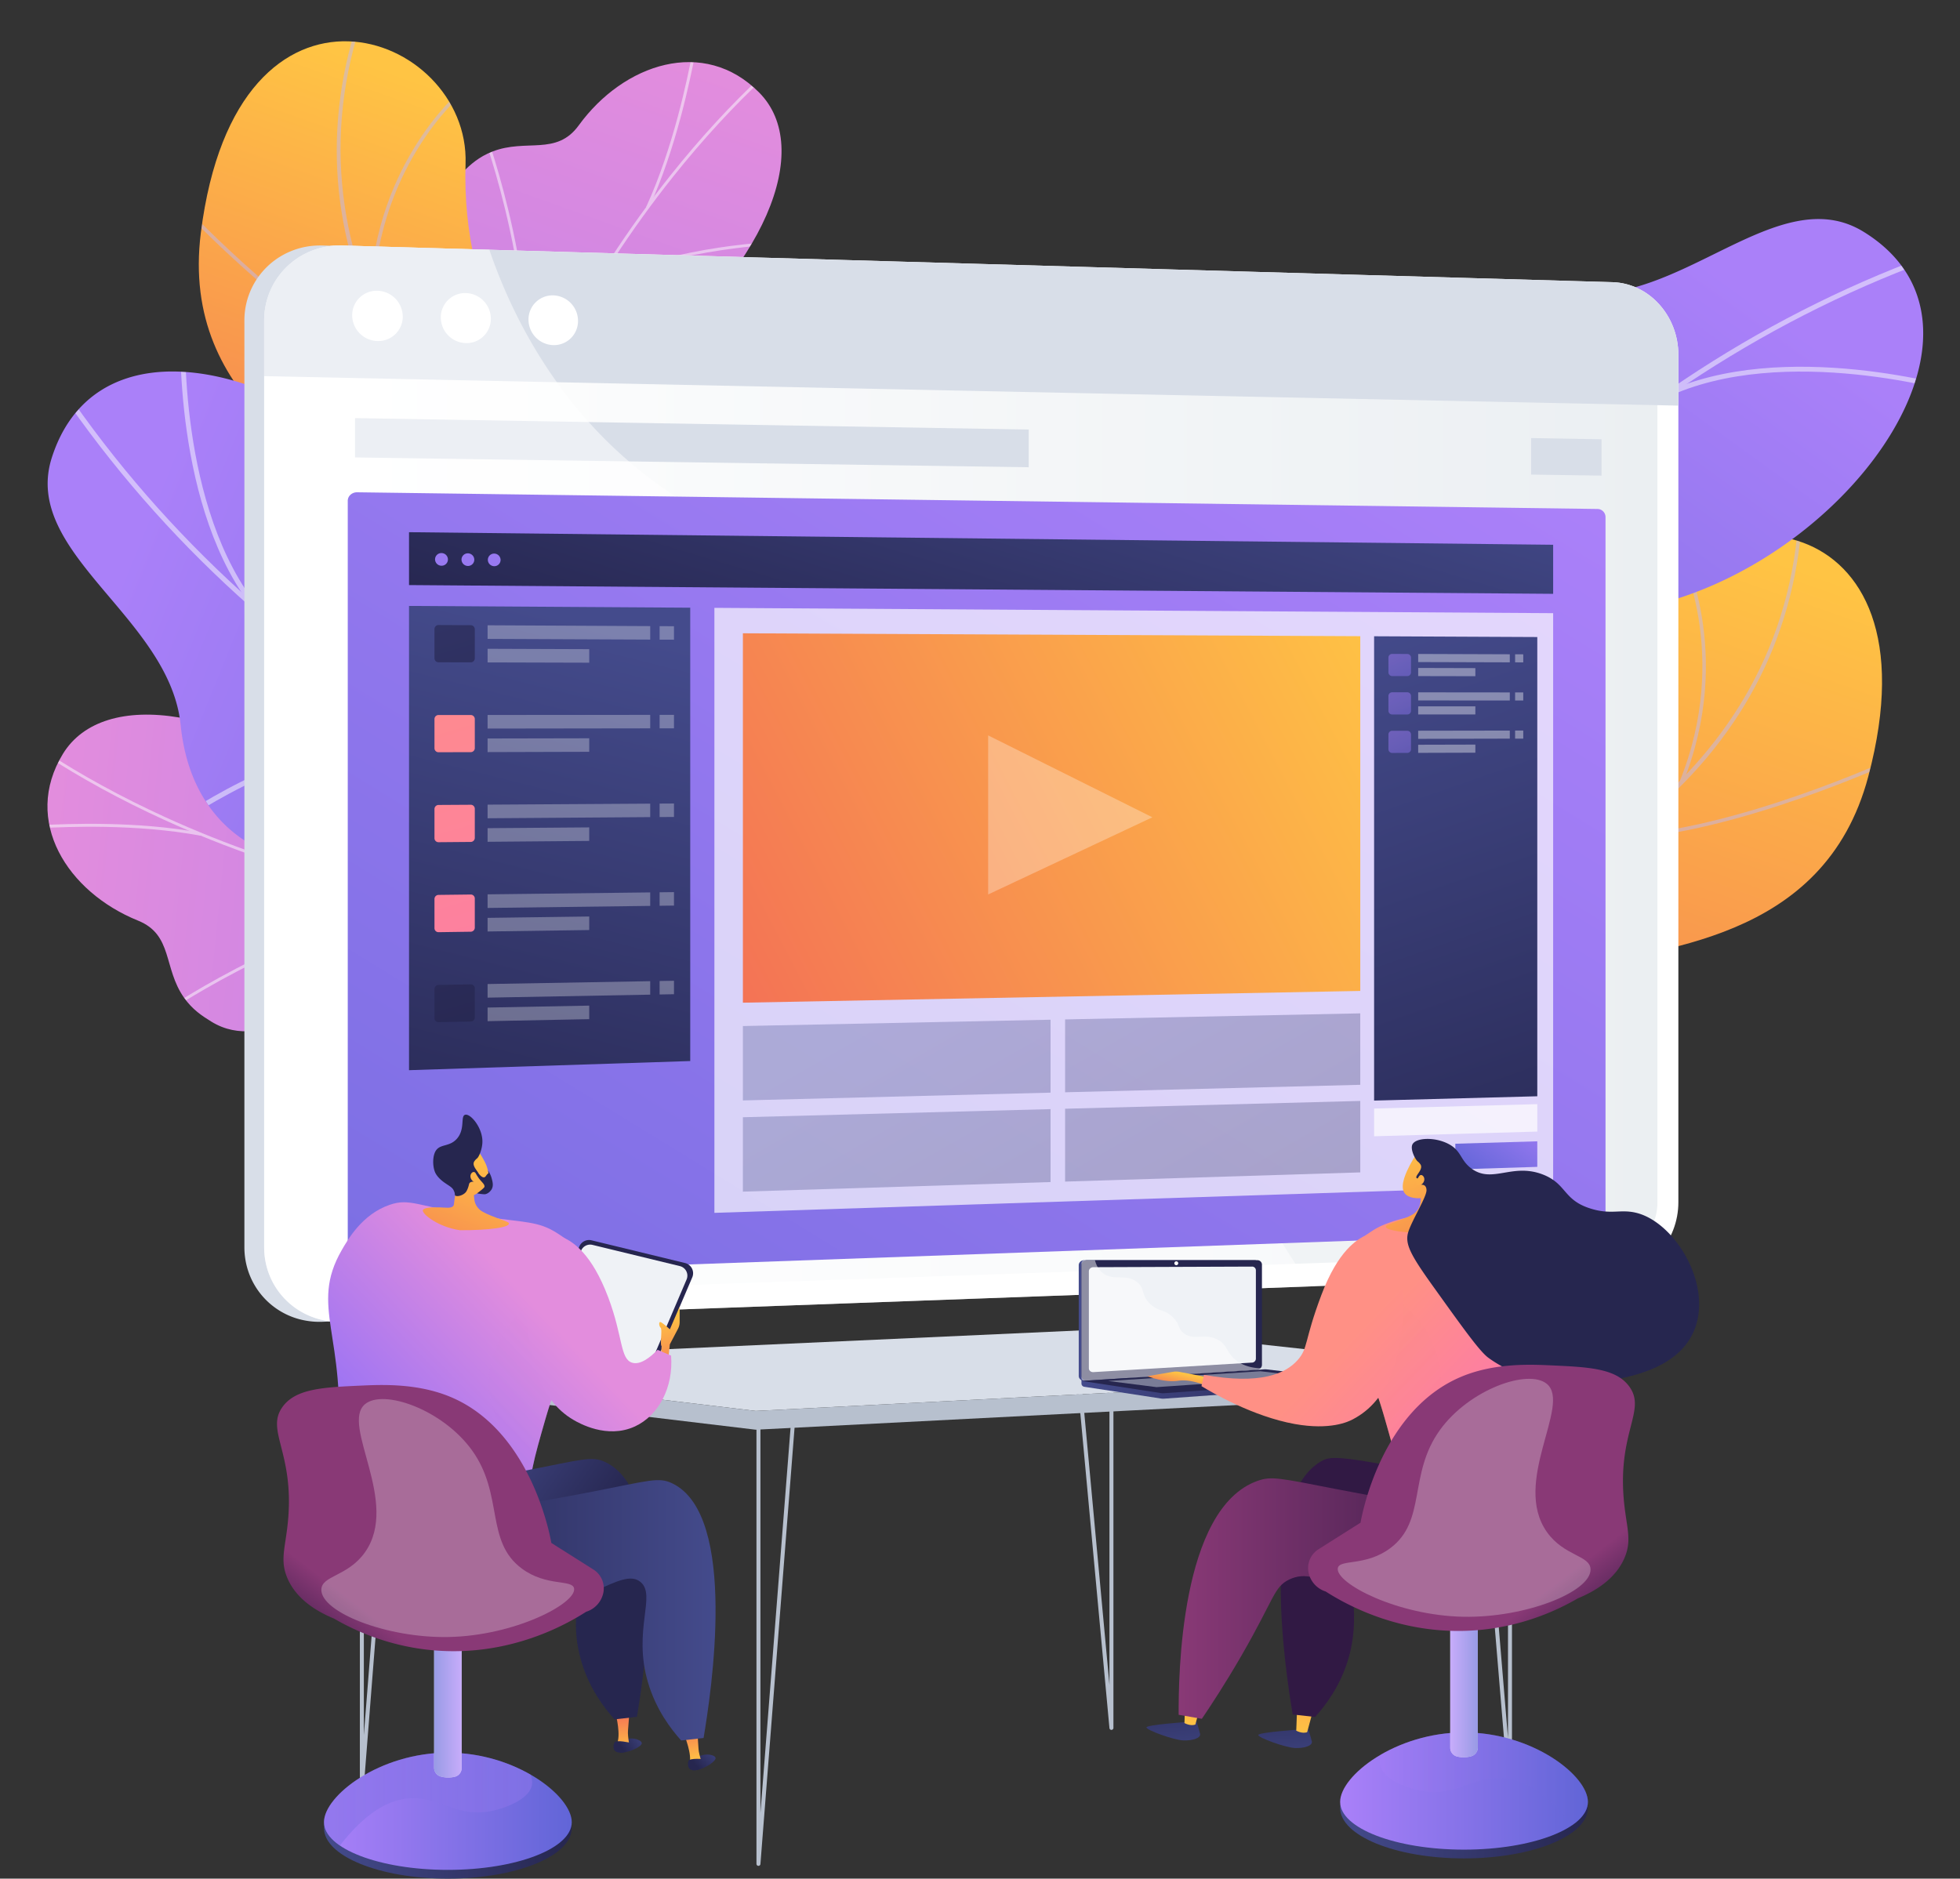 <svg xmlns="http://www.w3.org/2000/svg" xmlns:xlink="http://www.w3.org/1999/xlink" viewBox="0 0 3043.06 2917.13"><rect x="0" y="0" width="3043.06" height="2917.13" fill="#333333" stroke="none"/><defs><style>.cls-1{fill:url(#linear-gradient);}.cls-2{fill:none;}.cls-3{fill:url(#linear-gradient-2);}.cls-4{isolation:isolate;}.cls-5{clip-path:url(#clip-path);}.cls-39,.cls-42,.cls-43,.cls-6{opacity:0.5;}.cls-6,.cls-68,.cls-71{mix-blend-mode:soft-light;}.cls-7{fill:#beb8f2;}.cls-8{fill:url(#linear-gradient-4);}.cls-9{clip-path:url(#clip-path-2);}.cls-10{fill:#fcfdfe;}.cls-11{fill:url(#linear-gradient-5);}.cls-12{clip-path:url(#clip-path-3);}.cls-13{clip-path:url(#clip-path-4);}.cls-14{fill:url(#linear-gradient-7);}.cls-15{clip-path:url(#clip-path-5);}.cls-16{fill:url(#linear-gradient-8);}.cls-17{clip-path:url(#clip-path-6);}.cls-18,.cls-72{fill:#d8dee8;}.cls-19,.cls-25,.cls-41,.cls-45,.cls-68,.cls-71{fill:#fff;}.cls-20{fill:url(#linear-gradient-9);}.cls-21{fill:url(#linear-gradient-10);}.cls-22{fill:url(#linear-gradient-11);}.cls-23{fill:url(#linear-gradient-12);}.cls-24{fill:#9879f1;}.cls-25{opacity:0.68;}.cls-26{fill:url(#linear-gradient-13);}.cls-27{fill:url(#linear-gradient-14);}.cls-28,.cls-33,.cls-34,.cls-35,.cls-36,.cls-45,.cls-59,.cls-65,.cls-83,.cls-87{opacity:0.3;}.cls-29{fill:url(#linear-gradient-15);}.cls-30{fill:url(#linear-gradient-16);}.cls-31{fill:url(#linear-gradient-17);}.cls-32{fill:url(#linear-gradient-18);}.cls-33,.cls-34,.cls-35,.cls-36,.cls-59,.cls-65,.cls-66,.cls-83,.cls-87,.cls-88{mix-blend-mode:multiply;}.cls-33{fill:url(#linear-gradient-19);}.cls-34{fill:url(#linear-gradient-20);}.cls-35{fill:url(#linear-gradient-21);}.cls-36{fill:url(#linear-gradient-22);}.cls-37{fill:url(#linear-gradient-23);}.cls-38{fill:url(#linear-gradient-24);}.cls-39{fill:url(#linear-gradient-25);}.cls-40{opacity:0.73;}.cls-41{opacity:0.52;}.cls-42{fill:url(#linear-gradient-26);}.cls-43{fill:url(#linear-gradient-27);}.cls-44{fill:url(#linear-gradient-28);}.cls-46{fill:#b7c0ce;}.cls-47{fill:url(#linear-gradient-29);}.cls-48{fill:url(#linear-gradient-30);}.cls-49{fill:url(#linear-gradient-31);}.cls-50{fill:url(#linear-gradient-32);}.cls-51{fill:url(#linear-gradient-33);}.cls-52{fill:url(#linear-gradient-34);}.cls-53{fill:#26264f;}.cls-54{fill:#eff2f6;}.cls-55{fill:url(#linear-gradient-35);}.cls-56{fill:url(#linear-gradient-36);}.cls-57{fill:url(#linear-gradient-37);}.cls-58{fill:url(#linear-gradient-38);}.cls-59{fill:url(#linear-gradient-39);}.cls-60{fill:url(#linear-gradient-40);}.cls-61{fill:url(#linear-gradient-41);}.cls-62{fill:url(#linear-gradient-42);}.cls-63{fill:url(#linear-gradient-43);}.cls-64{fill:url(#linear-gradient-44);}.cls-65{fill:url(#linear-gradient-45);}.cls-66,.cls-88{opacity:0.65;}.cls-66{fill:url(#linear-gradient-46);}.cls-67{fill:url(#linear-gradient-47);}.cls-68{opacity:0.26;}.cls-69{fill:url(#linear-gradient-48);}.cls-70{fill:url(#linear-gradient-49);}.cls-71{opacity:0.48;}.cls-72{opacity:0.47;}.cls-73{fill:url(#linear-gradient-50);}.cls-74{fill:url(#linear-gradient-51);}.cls-75{fill:url(#linear-gradient-52);}.cls-76{fill:url(#linear-gradient-53);}.cls-77{fill:url(#linear-gradient-54);}.cls-78{fill:url(#linear-gradient-55);}.cls-79{fill:url(#linear-gradient-56);}.cls-80{fill:url(#linear-gradient-57);}.cls-81{fill:url(#linear-gradient-58);}.cls-82{fill:url(#linear-gradient-59);}.cls-83{fill:url(#linear-gradient-60);}.cls-84{fill:url(#linear-gradient-61);}.cls-85{fill:url(#linear-gradient-62);}.cls-86{fill:url(#linear-gradient-63);}.cls-87{fill:url(#linear-gradient-64);}.cls-88{fill:url(#linear-gradient-65);}.cls-89{fill:url(#linear-gradient-66);}</style><linearGradient id="linear-gradient" x1="2662.24" y1="1100.7" x2="2260.48" y2="2242.54" gradientUnits="userSpaceOnUse"><stop offset="0" stop-color="#ffc444"/><stop offset="1" stop-color="#f36f56"/></linearGradient><linearGradient id="linear-gradient-2" x1="1396.59" y1="653.69" x2="1085.82" y2="1536.93" xlink:href="#linear-gradient"/><clipPath id="clip-path" transform="translate(-291.79 -368.78)"><path class="cls-1" d="M1758.13,2065l-43.73-255S1837,1739.53,1940,1786.2c210.23,95.22,279-95.55,319.69-171.15,61.43-114,155.48-175.73,242.14-66.15,98,124,275.95-30.62,348.63-229,71.12-194.17,457.31-179.78,342,254.6-68.88,259.41-330.36,265.46-461.68,299.91S2622.41,2109,2447.93,2069c-149-34.11-269.35-126.84-350.57-26.4S1910.4,2170.14,1758.13,2065Z"/></clipPath><linearGradient id="linear-gradient-4" x1="-1804.06" y1="1415.38" x2="-1155.49" y2="3119.54" gradientTransform="matrix(-1, 0.02, 0.02, 1, -549.51, -957.69)" gradientUnits="userSpaceOnUse"><stop offset="0" stop-color="#e38ddd"/><stop offset="1" stop-color="#9571f6"/></linearGradient><clipPath id="clip-path-2" transform="translate(-291.79 -368.78)"><path class="cls-2" d="M1016,1935.57l-228.87-36.76s-73.46-151.1,4.87-198.67,31.42-194.44,16.16-275.31c-41.41-219.41,217.63-218.51,188.66-504.08-7.71-76-49.76-218.78,13-284.41,71.5-74.77,135.78-11.45,180.39-72.85,69.72-96,194.53-137.83,280.4-50.83,84.75,85.87,11.83,274.82-200.85,438.18-138,133.41-136.61,170.17-115.63,258.37,14.69,61.78,95.45,219.54,10.89,291.25s-147.08,147-104.72,214.9C1124.78,1818.6,1016,1935.57,1016,1935.57Z"/></clipPath><linearGradient id="linear-gradient-5" x1="2277.04" y1="1057.56" x2="3079.68" y2="2378.92" gradientTransform="matrix(-1, -0.08, -0.08, 1, 5312.74, -90.82)" gradientUnits="userSpaceOnUse"><stop offset="0" stop-color="#aa80f9"/><stop offset="1" stop-color="#6165d7"/></linearGradient><clipPath id="clip-path-3" transform="translate(-291.79 -368.78)"><path class="cls-2" d="M2350.18,2013.11l-366.47-32.78c-17.62-51-38-144,40.36-159.43,109-21.5,123.57-199.21,98.52-264.56-31-80.88-99.16-270.52,68.66-306.27C2331,1220.3,2428.18,1228.3,2449,1062.24S2573.18,800,2732.41,823C2900,847.25,3052.28,646.6,3185.34,728.8c231.86,143.22-10.61,493.06-309.94,575.63s-138.49,195.92-139.83,333.11c-1.84,187.28-265.46,125.63-340.75,193.09C2335.8,1883.52,2340.68,1963.57,2350.18,2013.11Z"/></clipPath><clipPath id="clip-path-4" transform="translate(-291.79 -368.78)"><path class="cls-3" d="M1744.69,1719.64l135.74-219.14s-86.87-110.88-199.47-106.32c-229.73,9.32-221.85-192.54-231.2-277.58-14.1-128.25-77.87-220.41-198.86-151.63-136.9,77.82-243.37-131.46-236.29-341.85,6.93-205.89-355.07-337-411,107.23-33.39,265.3,205.8,368.66,314.19,449.58s12.33,257.15,188.39,285.51c150.38,24.23,296.15-16.41,333.6,106.71S1564.77,1759.8,1744.69,1719.64Z"/></clipPath><linearGradient id="linear-gradient-7" x1="3569.12" y1="-3658.78" x2="4215.24" y2="-1961.04" gradientTransform="matrix(0.26, 0.96, 0.96, -0.26, 2930.97, -2665.33)" xlink:href="#linear-gradient-4"/><clipPath id="clip-path-5" transform="translate(-291.79 -368.78)"><path class="cls-2" d="M1874.44,1636.44l19.55,230.1s-128.39,107.39-193.24,43.12-195.53,16.42-270,50.64c-202.14,92.85-263.62-157.79-532.71-61C826.42,1925,698.47,2000,619.91,1955.15c-89.5-51.12-43.75-128.51-113.84-156.86C396.51,1754,326,1643.41,389.43,1539.45c62.61-102.59,262.83-77.58,471.94,88.7,162.2,101.3,197.4,91.1,277.62,49.59,56.18-29.07,189.26-145.12,278.94-80.63s177.56,106.8,233,49.51C1735.17,1559.45,1874.44,1636.44,1874.44,1636.44Z"/></clipPath><linearGradient id="linear-gradient-8" x1="9423.91" y1="-3441.54" x2="10223.58" y2="-2125.09" gradientTransform="matrix(0.16, 0.99, 0.99, -0.16, 2355.44, -8564.11)" xlink:href="#linear-gradient-5"/><clipPath id="clip-path-6" transform="translate(-291.79 -368.78)"><path class="cls-2" d="M1814.83,1577.77l56.52,362.16c-45,29.31-130,71.4-163.84-.64-47-100.15-222.33-71.5-279.47-31.55-70.73,49.44-237.66,161-312.62,7.34-62.4-127.89-78.07-223.81-243.63-204s-283.41-56.88-299.48-216.36c-16.9-167.82-247.54-266.77-200.1-415.19C454.85,820.9,851.42,971.1,1003.3,1240.6s222.74,86.72,355.68,55c181.5-43.3,185.35,226.38,268.69,282.93C1693,1622.86,1769.23,1598.88,1814.83,1577.77Z"/></clipPath><linearGradient id="linear-gradient-9" x1="740.68" y1="1585.6" x2="2865.06" y2="1585.6" gradientUnits="userSpaceOnUse"><stop offset="0" stop-color="#fff"/><stop offset="1" stop-color="#ebeff2"/></linearGradient><linearGradient id="linear-gradient-10" x1="1532.63" y1="-399.59" x2="1509.58" y2="2511.96" gradientUnits="userSpaceOnUse"><stop offset="0" stop-color="#ff9085"/><stop offset="1" stop-color="#fb6fbb"/></linearGradient><linearGradient id="linear-gradient-11" x1="2303.33" y1="902.18" x2="660.14" y2="3623.16" gradientTransform="matrix(1, 0.01, 0, 1, -3.02, -38.76)" xlink:href="#linear-gradient-5"/><linearGradient id="linear-gradient-12" x1="1923.65" y1="883.54" x2="1726.3" y2="1566.67" gradientTransform="matrix(1, 0.01, 0, 1, -294.81, -407.54)" gradientUnits="userSpaceOnUse"><stop offset="0" stop-color="#444b8c"/><stop offset="1" stop-color="#26264f"/></linearGradient><linearGradient id="linear-gradient-13" x1="1223.94" y1="1365.21" x2="1002.4" y2="2286.55" xlink:href="#linear-gradient-12"/><linearGradient id="linear-gradient-14" x1="761.09" y1="596.52" x2="1112.74" y2="1769.94" gradientTransform="matrix(1, 0.01, 0, 1, -3.02, -38.76)" xlink:href="#linear-gradient-12"/><linearGradient id="linear-gradient-15" x1="919.42" y1="1264.39" x2="1271.06" y2="2437.81" gradientTransform="matrix(1, 0.01, 0, 1, -3.02, -38.76)" xlink:href="#linear-gradient-10"/><linearGradient id="linear-gradient-16" x1="881.04" y1="1275.89" x2="1232.68" y2="2449.31" gradientTransform="matrix(1, 0.01, 0, 1, -3.02, -38.76)" xlink:href="#linear-gradient-10"/><linearGradient id="linear-gradient-17" x1="842.66" y1="1287.39" x2="1194.31" y2="2460.81" gradientTransform="matrix(1, 0.01, 0, 1, -3.02, -38.76)" xlink:href="#linear-gradient-10"/><linearGradient id="linear-gradient-18" x1="684.1" y1="897.83" x2="1035.75" y2="2071.26" gradientTransform="matrix(1, 0.01, 0, 1, -3.02, -38.76)" xlink:href="#linear-gradient-12"/><linearGradient id="linear-gradient-19" x1="1660.09" y1="1985.85" x2="2045.82" y2="2647.11" xlink:href="#linear-gradient-12"/><linearGradient id="linear-gradient-20" x1="2034.23" y1="1768.75" x2="2406.65" y2="2407.2" xlink:href="#linear-gradient-12"/><linearGradient id="linear-gradient-21" x1="1602.16" y1="2026.77" x2="1985.01" y2="2683.08" xlink:href="#linear-gradient-12"/><linearGradient id="linear-gradient-22" x1="1979.16" y1="1811.7" x2="2348.82" y2="2445.41" xlink:href="#linear-gradient-12"/><linearGradient id="linear-gradient-23" x1="2672.3" y1="2081.5" x2="2580.92" y2="2213.15" gradientTransform="matrix(1, 0.01, 0, 1, -294.81, -407.54)" xlink:href="#linear-gradient-5"/><linearGradient id="linear-gradient-24" x1="2416.03" y1="1338.38" x2="2766.45" y2="2318.35" xlink:href="#linear-gradient-12"/><linearGradient id="linear-gradient-25" x1="2449.65" y1="1372.58" x2="2514.49" y2="1502.27" gradientTransform="matrix(1, 0.01, 0, 1, -3.02, -38.76)" xlink:href="#linear-gradient-5"/><linearGradient id="linear-gradient-26" x1="2449.67" y1="1432.31" x2="2514.41" y2="1561.8" gradientTransform="matrix(1, 0.01, 0, 1, -3.02, -38.76)" xlink:href="#linear-gradient-5"/><linearGradient id="linear-gradient-27" x1="2449.7" y1="1492.04" x2="2514.33" y2="1621.32" gradientTransform="matrix(1, 0.01, 0, 1, -3.02, -38.76)" xlink:href="#linear-gradient-5"/><linearGradient id="linear-gradient-28" x1="2453.12" y1="1364.26" x2="1376.1" y2="1928.51" gradientTransform="matrix(1, 0.01, 0, 1, -294.81, -407.54)" xlink:href="#linear-gradient"/><linearGradient id="linear-gradient-29" x1="1966.19" y1="3158.3" x2="2001.99" y2="3190.14" gradientTransform="matrix(-0.99, -0.14, -0.14, 0.99, 3687.33, 206.94)" xlink:href="#linear-gradient-12"/><linearGradient id="linear-gradient-30" x1="1728.28" y1="3532.39" x2="1728.28" y2="3470.01" gradientTransform="matrix(-1, 0.05, 0.05, 1, 2810.88, -528.79)" xlink:href="#linear-gradient"/><linearGradient id="linear-gradient-31" x1="1969.79" y1="3154.25" x2="2005.59" y2="3186.1" gradientTransform="matrix(-0.99, -0.14, -0.14, 0.99, 3687.33, 206.94)" xlink:href="#linear-gradient-12"/><linearGradient id="linear-gradient-32" x1="2174.13" y1="3080.63" x2="2209.93" y2="3112.47" gradientTransform="matrix(-1, 0, 0, 1, 3584.48, 0)" xlink:href="#linear-gradient-12"/><linearGradient id="linear-gradient-33" x1="1997.24" y1="3374.93" x2="1997.24" y2="3312.56" gradientTransform="matrix(-0.98, 0.19, 0.19, 0.98, 2684.26, -582.01)" xlink:href="#linear-gradient"/><linearGradient id="linear-gradient-34" x1="2177.73" y1="3076.58" x2="2213.53" y2="3108.43" gradientTransform="matrix(-1, 0, 0, 1, 3584.48, 0)" xlink:href="#linear-gradient-12"/><linearGradient id="linear-gradient-35" x1="-351.79" y1="2411.19" x2="-373.67" y2="2511.1" gradientTransform="matrix(-1, 0, 0, 1, 975.4, 0)" xlink:href="#linear-gradient"/><linearGradient id="linear-gradient-36" x1="-154.04" y1="2402.6" x2="99.05" y2="2644.28" gradientTransform="matrix(-1, 0, 0, 1, 975.4, 0)" xlink:href="#linear-gradient-4"/><linearGradient id="linear-gradient-37" x1="3352.52" y1="2277.03" x2="3510.41" y2="2475.67" gradientTransform="matrix(-0.97, 0.26, 0.26, 0.97, 3719.74, -923.84)" xlink:href="#linear-gradient"/><linearGradient id="linear-gradient-38" x1="3360.08" y1="2267.04" x2="3536.36" y2="2488.82" gradientTransform="matrix(-0.97, 0.26, 0.26, 0.97, 3719.74, -923.84)" xlink:href="#linear-gradient"/><linearGradient id="linear-gradient-39" x1="-247.48" y1="2500.45" x2="5.62" y2="2742.13" gradientTransform="matrix(-1, 0, 0, 1, 975.4, 0)" xlink:href="#linear-gradient-4"/><linearGradient id="linear-gradient-40" x1="-209.64" y1="2460.83" x2="43.45" y2="2702.51" gradientTransform="matrix(-1, 0, 0, 1, 975.4, 0)" xlink:href="#linear-gradient-4"/><linearGradient id="linear-gradient-41" x1="20.1" y1="2687.77" x2="-187.37" y2="2835.96" gradientTransform="matrix(-1, 0, 0, 1, 975.4, 0)" xlink:href="#linear-gradient-12"/><linearGradient id="linear-gradient-42" x1="-427.37" y1="2869.24" x2="86.42" y2="2869.24" gradientTransform="matrix(-1, 0, 0, 1, 975.4, 0)" xlink:href="#linear-gradient-12"/><linearGradient id="linear-gradient-43" x1="503.03" y1="2838.63" x2="887.71" y2="2838.63" gradientTransform="matrix(1, 0, 0, 1, 0, 0)" xlink:href="#linear-gradient-12"/><linearGradient id="linear-gradient-44" x1="794.82" y1="3181.32" x2="1179.5" y2="3181.32" gradientTransform="matrix(1, 0, 0, 1, 0, 0)" xlink:href="#linear-gradient-5"/><linearGradient id="linear-gradient-45" x1="-606.47" y1="3162.45" x2="-283.24" y2="3162.45" gradientTransform="matrix(-1, 0, 0, 1, 511.58, 0)" xlink:href="#linear-gradient-5"/><linearGradient id="linear-gradient-46" x1="-496.97" y1="3013.06" x2="-454.2" y2="3013.06" gradientTransform="matrix(-1, 0, 0, 1, 511.58, 0)" xlink:href="#linear-gradient-5"/><linearGradient id="linear-gradient-47" x1="-263.26" y1="2967.58" x2="-341.68" y2="2865.4" gradientTransform="matrix(-1, 0, 0, 1, 511.58, 0)" gradientUnits="userSpaceOnUse"><stop offset="0" stop-color="#311944"/><stop offset="1" stop-color="#893976"/></linearGradient><linearGradient id="linear-gradient-48" x1="1970.84" y1="2524.24" x2="2393.08" y2="2524.24" gradientTransform="matrix(1, 0, 0, 1, 0, 0)" xlink:href="#linear-gradient-12"/><linearGradient id="linear-gradient-49" x1="1966.62" y1="2419.07" x2="2246.9" y2="2419.07" gradientTransform="matrix(1, 0, 0, 1, 0, 0)" xlink:href="#linear-gradient-12"/><linearGradient id="linear-gradient-50" x1="2905.3" y1="2966.5" x2="2919.18" y2="3143.13" gradientTransform="translate(-626.26)" gradientUnits="userSpaceOnUse"><stop offset="0" stop-color="#26264f"/><stop offset="1" stop-color="#444b8c"/></linearGradient><linearGradient id="linear-gradient-51" x1="1999.09" y1="2799.59" x2="1996.18" y2="2588.33" gradientTransform="translate(820.66 -36.2) rotate(9.85)" xlink:href="#linear-gradient"/><linearGradient id="linear-gradient-52" x1="2731.72" y1="2954.69" x2="2745.59" y2="3131.32" xlink:href="#linear-gradient-50"/><linearGradient id="linear-gradient-53" x1="1826.05" y1="2817.64" x2="1823.13" y2="2606.37" gradientTransform="translate(820.66 -36.2) rotate(9.85)" xlink:href="#linear-gradient"/><linearGradient id="linear-gradient-54" x1="2624.46" y1="2591.42" x2="2545.2" y2="2709.34" gradientUnits="userSpaceOnUse"><stop offset="0" stop-color="#893976"/><stop offset="1" stop-color="#311944"/></linearGradient><linearGradient id="linear-gradient-55" x1="2121.74" y1="2851.04" x2="2690.5" y2="2851.04" xlink:href="#linear-gradient-54"/><linearGradient id="linear-gradient-56" x1="2425.87" y1="2424.22" x2="2679.03" y2="2665.96" xlink:href="#linear-gradient-10"/><linearGradient id="linear-gradient-57" x1="2123.15" y1="2500.21" x2="2117.38" y2="2526.56" xlink:href="#linear-gradient"/><linearGradient id="linear-gradient-58" x1="5817.55" y1="1624.82" x2="5975.44" y2="1823.46" gradientTransform="translate(-2744.34 -923.84) rotate(14.93)" xlink:href="#linear-gradient"/><linearGradient id="linear-gradient-59" x1="5825.11" y1="1614.82" x2="6001.39" y2="1836.61" gradientTransform="translate(-2744.34 -923.84) rotate(14.93)" xlink:href="#linear-gradient"/><linearGradient id="linear-gradient-60" x1="2356.6" y1="2496.73" x2="2609.7" y2="2738.4" xlink:href="#linear-gradient-10"/><linearGradient id="linear-gradient-61" x1="2367.98" y1="2468.38" x2="2655.1" y2="2742.54" xlink:href="#linear-gradient-10"/><linearGradient id="linear-gradient-62" x1="2080.66" y1="2807.19" x2="2465.35" y2="2807.19" gradientTransform="matrix(1, 0, 0, 1, 0, 0)" xlink:href="#linear-gradient-12"/><linearGradient id="linear-gradient-63" x1="2372.45" y1="3149.88" x2="2757.13" y2="3149.88" gradientTransform="matrix(1, 0, 0, 1, 0, 0)" xlink:href="#linear-gradient-5"/><linearGradient id="linear-gradient-64" x1="2508.23" y1="3131.01" x2="2831.46" y2="3131.01" gradientTransform="translate(-74.33)" xlink:href="#linear-gradient-5"/><linearGradient id="linear-gradient-65" x1="2617.74" y1="2981.62" x2="2660.51" y2="2981.62" gradientTransform="translate(-74.33)" xlink:href="#linear-gradient-5"/><linearGradient id="linear-gradient-66" x1="2851.44" y1="2936.14" x2="2773.03" y2="2833.96" gradientTransform="translate(-74.33)" xlink:href="#linear-gradient-47"/></defs><g class="cls-4"><g id="Illustration"><g id="Visual_storytelling" data-name="Visual storytelling"><path class="cls-1" d="M1758.13,2065l-43.73-255S1837,1739.53,1940,1786.2c210.23,95.22,279-95.55,319.69-171.15,61.43-114,155.48-175.73,242.14-66.15,98,124,275.95-30.62,348.63-229,71.12-194.17,457.31-179.78,342,254.6-68.88,259.41-330.36,265.46-461.68,299.91S2622.41,2109,2447.93,2069c-149-34.11-269.35-126.84-350.57-26.4S1910.4,2170.14,1758.13,2065Z" transform="translate(-291.79 -368.78)"/><g class="cls-5"><g class="cls-6"><path class="cls-7" d="M1715.53,1958.67l.07-5.46c3.38,0,342.09,2.71,678.67-95.89,310.08-90.83,681.74-288.7,691.45-715.54l5.46.12c-4.32,190-79.48,351.22-223.39,479.16-115,102.19-273.79,183.46-472.09,241.54C2058.35,1961.4,1718.93,1958.71,1715.53,1958.67Z" transform="translate(-291.79 -368.78)"/><path class="cls-7" d="M2805.35,1671.92l-.25-5.46c181.61-8.35,422.58-119.4,425-120.51l2.3,5C3230,1552,2988,1663.52,2805.35,1671.92Z" transform="translate(-291.79 -368.78)"/><path class="cls-7" d="M2898.9,1584.05c81.84-200.59-1.37-360.63-2.22-362.22l4.82-2.58c.86,1.62,85.3,163.81,2.45,366.86Z" transform="translate(-291.79 -368.78)"/><path class="cls-7" d="M2170.72,1909.8c243.5-103.72,246.57-459.62,246.31-463.09l5.4-.76c.58,3.38-3.9,364.24-249.57,468.87Z" transform="translate(-291.79 -368.78)"/><path class="cls-7" d="M2278.56,1893l.19-5.46c168.79,6,311.24,163.51,312.66,165.1l-4.08,3.64C2585.93,2054.72,2445,1898.89,2278.56,1893Z" transform="translate(-291.79 -368.78)"/><path class="cls-7" d="M1768.91,1952.46c97.46-24.7,151.51-179.17,152-180.72l5.17,1.77c-2.22,6.47-55.53,158.81-155.87,184.24Z" transform="translate(-291.79 -368.78)"/><path class="cls-7" d="M1849.11,1954.17v-5.46c79.5-.06,185.56,101.94,220.41,135.46,4.93,4.73,9.18,8.82,10.08,9.4l-2.89,4.64c-1.28-.8-4.11-3.51-11-10.11C2031.27,2055,1926.4,1954.12,1849.11,1954.17Z" transform="translate(-291.79 -368.78)"/></g></g><path class="cls-8" d="M1060.32,1715.36c37.06,59.35,14.08,123.19-9.78,166.79-6.7.54-10.42,2.55-17,4.59-59.73,18.37-89.13,13.48-150.86,22.3-13.29,1.9-54-4.4-70.45-8l-30.59-7.27s-67.91-146,10.42-193.59,31.42-194.44,16.16-275.31c-9.37-49.66,2.25-75.37,1.73-94.17-5.45-199-70.2-252.49-32.22-318.29,41.93-72.64,132.84-28.25,182.63-104.86,56.21-86.5-22-201.19,49.52-271.17,12.26-12,25.18-24,46.5-32.29,52.62-20.49,99.2,7.19,133.89-40.56,69.72-96,194.53-137.83,280.4-50.83,84.75,85.87,11.83,274.82-200.85,438.18-138,133.41-136.61,170.17-115.63,258.37,14.69,61.78,95.45,219.54,10.89,291.25S1018,1647.51,1060.32,1715.36Z" transform="translate(-291.79 -368.78)"/><g class="cls-9"><g class="cls-6"><path class="cls-10" d="M915.24,1909l-4.59-.19c.8-25.36,1.94-50.92,3.4-76,10.78-185.5,39.87-363.09,86.45-527.86,39.47-139.61,92-272,156.2-393.43,51.61-97.67,111-188.85,176.47-271,46-57.75,94.6-110.47,144.33-156.7,8.67-8.06,18-15.84,27.07-23.37,12.06-10,24.52-20.4,35.45-31.5l3.41,2.9c-11.08,11.25-23.62,21.69-35.76,31.79-9,7.49-18.31,15.24-26.89,23.21-49.58,46.09-98,98.65-143.9,156.24C1271.55,725,1212.32,816,1160.83,913.42c-64,121.21-116.49,253.31-155.88,392.65-46.51,164.48-75.55,341.8-86.32,527C917.18,1858.09,916,1883.62,915.24,1909Z" transform="translate(-291.79 -368.78)"/><path class="cls-10" d="M1089.4,1064.25l-4.33-1.49c66.47-171.23-38-470.63-39-473.63l4.36-1.28C1051.45,590.87,1156.4,891.65,1089.4,1064.25Z" transform="translate(-291.79 -368.78)"/><path class="cls-10" d="M949,1559l-4.47-1c30.41-121.47,259.56-230.57,261.87-231.66l2.13,3.81C1206.21,1331.18,978.92,1439.41,949,1559Z" transform="translate(-291.79 -368.78)"/><path class="cls-10" d="M938.17,1629.37l-4.58-.27C938,1547.59,896.9,1433.64,818,1308.23c-4-6.3-4-6.3-3.93-7.11l4.59.22-2.3-.11,2.16-.69c.21.45,1.71,2.83,3.44,5.59C901.31,1432.25,942.58,1547.05,938.17,1629.37Z" transform="translate(-291.79 -368.78)"/><path class="cls-10" d="M917.4,1862.7l-4.33-1.48c32.33-84.37,168-126.83,169.41-127.25l1.5,4C1082.63,1738.43,949,1780.26,917.4,1862.7Z" transform="translate(-291.79 -368.78)"/><path class="cls-10" d="M908.36,1909.79c-24.46-69.23-71.05-134.5-142.44-199.54l3.19-3c71.94,65.55,118.91,131.39,143.61,201.29Z" transform="translate(-291.79 -368.78)"/><path class="cls-10" d="M1299.17,692.05l-4.23-1.71c42.71-93.21,64.13-200.64,71.17-235.94,1.7-8.55,2.31-11.55,2.72-12.56l4.31,1.55c-.31.77-1.28,5.66-2.51,11.84C1363.57,490.65,1342.08,598.41,1299.17,692.05Z" transform="translate(-291.79 -368.78)"/><path class="cls-10" d="M1205.4,833.75l-3.51-2.78c66.21-72.22,271.41-85.37,280.11-85.9l.37,4.25C1480.26,749.45,1270.38,762.89,1205.4,833.75Z" transform="translate(-291.79 -368.78)"/></g></g><path class="cls-11" d="M2300.4,2053.65c-15.55-3.27-90.6,132.38-127.83,24.84-9.3-26.87-15-117.64-131-131.28l-67.6-8c-15.29-52.35-20-104.52,50.14-118.37,109-21.49,123.57-199.2,98.52-264.55-31-80.88-99.16-270.52,68.66-306.27C2331,1220.3,2428.18,1228.3,2449,1062.24S2573.18,800,2732.4,823C2900,847.25,3052.28,646.6,3185.34,728.8c231.86,143.22-10.61,493.06-309.94,575.63s-138.49,195.92-139.83,333.11a237,237,0,0,1-10.26,55.09c-43.8,139.75-194.43,152.13-310.26,260C2257.09,2099.79,2326.6,2059.17,2300.4,2053.65Z" transform="translate(-291.79 -368.78)"/><g class="cls-12"><g class="cls-6"><path class="cls-10" d="M2181.77,1943.14l-7.69-2.15C2327.15,1412.08,2752,962,3282.87,766.35l3,7C2757.27,968.21,2334.19,1416.43,2181.77,1943.14Z" transform="translate(-291.79 -368.78)"/><path class="cls-10" d="M2291.44,1662.11l-7.94-.68c15.39-216-168-400.94-169.86-402.79l5.7-5.14C2121.22,1255.36,2307.07,1442.75,2291.44,1662.11Z" transform="translate(-291.79 -368.78)"/><path class="cls-10" d="M2212.74,1846.63l-6.74-4.17c123.6-183.32,546-174.74,550.22-174.63l0,7.54C2752,1675.27,2334,1666.8,2212.74,1846.63Z" transform="translate(-291.79 -368.78)"/><path class="cls-10" d="M2606.89,1218.37l-7.07-3.61c84.4-153.11-8-407.67-9-410.22l7.5-2.36C2599.3,804.77,2692.86,1062.43,2606.89,1218.37Z" transform="translate(-291.79 -368.78)"/><path class="cls-10" d="M2878.34,986.38l-3.7-6.76c185.57-88.44,457.48-7.66,460.21-6.83l-2.27,7.19C3329.89,979.16,3061,899.32,2878.34,986.38Z" transform="translate(-291.79 -368.78)"/></g></g><path class="cls-3" d="M1744.69,1719.64l135.74-219.14s-86.87-110.88-199.47-106.32c-229.73,9.32-221.85-192.54-231.2-277.58-14.1-128.25-77.87-220.41-198.86-151.63-136.9,77.82-243.37-131.46-236.29-341.85,6.93-205.89-355.07-337-411,107.23-33.39,265.3,205.8,368.66,314.19,449.58s12.33,257.15,188.39,285.51c150.38,24.23,296.15-16.41,333.6,106.71S1564.77,1759.8,1744.69,1719.64Z" transform="translate(-291.79 -368.78)"/><g class="cls-13"><g class="cls-6"><path class="cls-7" d="M1823.78,1637.39l2-5.06c-3.14-1.23-316.91-125.42-590.84-342.32C982.55,1090.19,713.34,768.49,864,370.71l-5.09-1.93C791.83,545.86,801,722.83,886,894.77c67.94,137.36,184.22,271.8,345.62,399.58C1506.2,1511.72,1820.63,1636.16,1823.78,1637.39Z" transform="translate(-291.79 -368.78)"/><path class="cls-7" d="M924.65,965.09l2.27-4.94C762.34,884.53,581.35,691.88,579.54,689.94l-4,3.72C577.38,695.6,759.1,889,924.65,965.09Z" transform="translate(-291.79 -368.78)"/><path class="cls-7" d="M871.12,849c-.57-215.83,136.11-332.5,137.49-333.65l-3.48-4.18c-1.41,1.17-140,119.36-139.45,337.84Z" transform="translate(-291.79 -368.78)"/><path class="cls-7" d="M1421.73,1422.06c-186.08-186.83-55.83-516.62-54.29-519.72l-4.7-2.73c-1.8,2.91-132.59,337.8,55.14,526.29Z" transform="translate(-291.79 -368.78)"/><path class="cls-7" d="M1328.42,1366.24l1.87-5.12c-158.09-57.61-348.55,34.62-350.45,35.56l2.4,4.88C984.13,1400.63,1172.54,1309.42,1328.42,1366.24Z" transform="translate(-291.79 -368.78)"/><path class="cls-7" d="M1776.82,1611.7c-80.77-59.26-72.91-222.1-72.83-223.74l-5.43-.29c-.37,6.8-8.11,167.41,75,228.41Z" transform="translate(-291.79 -368.78)"/><path class="cls-7" d="M1702.12,1583.29l2-5c-73.39-29.77-209.46,24.76-254.18,42.68-6.32,2.53-11.77,4.71-12.82,4.91l.93,5.36c1.49-.26,5.12-1.7,13.92-5.22C1496.22,1608.25,1630.76,1554.34,1702.12,1583.29Z" transform="translate(-291.79 -368.78)"/></g></g><path class="cls-14" d="M1650.88,1646.62c48.46-50.11,115.71-43.27,163.6-30.69,2.14,6.35,5,9.46,8.54,15.36,32.14,53.33,34.49,82.92,57.87,140.48,5,12.39,8.75,53.25,9.19,70l.33,31.32s-124.81,100.8-189.66,36.53-195.53,16.42-270,50.65c-45.76,21-73.41,16-91.46,21-191.07,53.17-227.2,128.64-300,107.77C959,2066,980,1967.44,894,1937.75c-97.16-33.52-189.21,69.67-274.07,17.4-14.55-9-29.25-18.57-42.41-37.18-32.47-45.94-16.93-97.64-71.43-119.68C396.51,1754,326,1643.41,389.43,1539.45c62.61-102.59,262.83-77.58,472,88.7,162.19,101.3,197.39,91.1,277.61,49.59,56.18-29.07,189.26-145.12,278.94-80.63S1595.49,1703.91,1650.88,1646.62Z" transform="translate(-291.79 -368.78)"/><g class="cls-15"><g class="cls-6"><path class="cls-10" d="M1873,1740.27l.92,4.49c-24.71,5.33-49.69,10.38-74.26,15-181.93,34.22-360.61,48.85-531.11,43.48-144.46-4.55-285.08-23.49-417.94-56.3-106.85-26.38-209.28-61.83-304.46-105.37-66.9-30.6-129.56-64.86-186.23-101.81-9.87-6.44-19.65-13.61-29.11-20.54-12.59-9.24-25.62-18.8-39-26.69l2-4c13.54,8,26.66,17.62,39.34,26.92,9.41,6.9,19.14,14,28.92,20.41,56.48,36.84,119,71,185.67,101.51,94.94,43.43,197.13,78.79,303.73,105.11,132.59,32.74,272.93,51.65,417.11,56.19,170.21,5.36,348.61-9.24,530.25-43.41C1823.33,1750.64,1848.28,1745.6,1873,1740.27Z" transform="translate(-291.79 -368.78)"/><path class="cls-10" d="M1014.44,1775.24l-.41,4.54c-181.53-23-445.82,150-448.47,151.76l-2.28-3.91C565.94,1925.87,831.45,1752,1014.44,1775.24Z" transform="translate(-291.79 -368.78)"/><path class="cls-10" d="M1526.51,1791.89l.09,4.58c-124.75-.16-285.38-195.43-287-197.4l3.17-3C1244.37,1598.05,1403.71,1791.74,1526.51,1791.89Z" transform="translate(-291.79 -368.78)"/><path class="cls-10" d="M1597.16,1785.4l.84,4.5c-79.84,15.4-180.12,82.51-282.37,189-5.14,5.36-5.14,5.36-5.93,5.52l-.89-4.49.45,2.25-1.19-1.92c.38-.31,2.32-2.33,4.57-4.68C1415.47,1868.49,1516.51,1801,1597.16,1785.4Z" transform="translate(-291.79 -368.78)"/><path class="cls-10" d="M1827.73,1749.32l-.39,4.54c-89.34-10.95-163.06-131.92-163.79-133.14l3.55-2.43C1667.82,1619.49,1740.43,1738.62,1827.73,1749.32Z" transform="translate(-291.79 -368.78)"/><path class="cls-10" d="M1875.43,1746.72c-61,40.31-112.92,101.07-158.61,185.74l-3.69-2.36c46-85.33,98.39-146.59,160-187.29Z" transform="translate(-291.79 -368.78)"/><path class="cls-10" d="M604.13,1662l-.64,4.5c-100.4-18.85-209.41-13.7-245.23-12-8.67.41-11.72.54-12.8.39l.47-4.54c.82.11,5.78-.13,12.05-.42C393.92,1648.26,503.27,1643.09,604.13,1662Z" transform="translate(-291.79 -368.78)"/><path class="cls-10" d="M763.68,1718.57l-1.84,4.07C676.08,1676,614,1480.81,611.37,1472.52l4-1.38C616,1473.15,679.53,1672.82,763.68,1718.57Z" transform="translate(-291.79 -368.78)"/></g></g><path class="cls-16" d="M1866,1616.13c.57,15.82,149.78,55.72,54.78,117.6-23.74,15.45-110.13,42.78-95.37,158.28l8.58,67.26c-46.92,27.39-96.23,44.51-126.5-20-47-100.15-222.32-71.5-279.46-31.55-70.73,49.44-237.66,161-312.62,7.34-62.4-127.89-78.07-223.81-243.62-204s-283.42-56.88-299.49-216.36C555.41,1326.9,324.77,1228,372.2,1079.53,454.85,820.9,851.42,971.1,1003.3,1240.6s222.74,86.72,355.68,55a236.6,236.6,0,0,1,55.73-3.35c145.64,8.71,193.88,151.35,326.06,237.35C1921,1646.89,1865,1589.48,1866,1616.13Z" transform="translate(-291.79 -368.78)"/><g class="cls-17"><g class="cls-6"><path class="cls-10" d="M1787.72,1757.42l-.22,7.94C1239.34,1744.7,702,1442.32,385,976.2l6.08-4.62C706.69,1435.73,1241.84,1736.85,1787.72,1757.42Z" transform="translate(-291.79 -368.78)"/><path class="cls-10" d="M1489.64,1719l1.26,7.84c-212.47,37.1-347.17,258.93-348.51,261.16l-6.34-4.27C1137.4,1981.5,1273.82,1756.73,1489.64,1719Z" transform="translate(-291.79 -368.78)"/><path class="cls-10" d="M1687,1750.71l-2.41,7.51c-207-75.36-300.35-485.73-301.26-489.87l7.3-1.79C1391.51,1270.66,1483.93,1676.78,1687,1750.71Z" transform="translate(-291.79 -368.78)"/><path class="cls-10" d="M984.73,1520.89l-1.79,7.71C814.61,1483.86,590.77,1634.5,588.53,1636l-4.08-6.69C586.72,1627.79,813.29,1475.32,984.73,1520.89Z" transform="translate(-291.79 -368.78)"/><path class="cls-10" d="M695.11,1314.31l-5.64,5.21C559.31,1161.41,572,879.1,572.1,876.26l7.49.47C579.44,879.53,567,1158.67,695.11,1314.31Z" transform="translate(-291.79 -368.78)"/></g></g><path class="cls-18" d="M2867.6,919.76c0-53.1-35.28-98.41-81.9-110-1.67-.41-3.51-.78-5.21-1.11a98.87,98.87,0,0,0-15.67-1.72l-986.25-28.48L792.34,750c-2.08-.06-4.17-.07-6.23,0A117.89,117.89,0,0,0,716,774.68l-1.06.83q-4.17,3.33-8,7l-.18.17q-2.26,2.19-4.41,4.5a115.82,115.82,0,0,0-31.12,79.44v86.19h0V2305.49a117.38,117.38,0,0,0,3.83,29.89,114.86,114.86,0,0,0,92.64,84.24,121.39,121.39,0,0,0,24.63,1.6l1504-54.95h0l468.79-17.12c56.54-2.07,102.52-52.93,102.52-113.61v-1237h0Z" transform="translate(-291.79 -368.78)"/><path class="cls-19" d="M2795.4,806.93,823,750c-66.74-1.93-121.1,50.3-121.1,116.66V2305.49c0,66.36,54.36,118.17,121.1,115.73l1972.41-72.07c56.55-2.07,102.19-52.93,102.19-113.61V919.76C2897.59,859.08,2852,808.57,2795.4,806.93Z" transform="translate(-291.79 -368.78)"/><path class="cls-20" d="M823,2383c-45.32,1.59-82.31-33.75-82.31-78.78V867.56c0-45,37-80.66,82.31-79.41l1972.41,54c38.46,1.05,69.66,35.51,69.66,76.8V2236.58c0,41.29-31.2,76-69.66,77.33Z" transform="translate(-291.79 -368.78)"/><path class="cls-18" d="M2795.4,806.93,823,750c-66.74-1.93-121.1,50.3-121.1,116.66v86.19l2195.7,45.77V919.76C2897.59,859.08,2852,808.57,2795.4,806.93Z" transform="translate(-291.79 -368.78)"/><path class="cls-19" d="M917.11,860.28a38,38,0,0,1-39.21,38.09,40.35,40.35,0,0,1-39.34-40,38,38,0,0,1,39.34-38.09A40.36,40.36,0,0,1,917.11,860.28Z" transform="translate(-291.79 -368.78)"/><path class="cls-19" d="M1053.89,863.66a37.72,37.72,0,0,1-38.79,37.89,40,40,0,0,1-38.92-39.81,37.72,37.72,0,0,1,38.92-37.89A40,40,0,0,1,1053.89,863.66Z" transform="translate(-291.79 -368.78)"/><path class="cls-19" d="M1189.21,867a37.41,37.41,0,0,1-38.38,37.69,39.7,39.7,0,0,1-38.5-39.58,37.41,37.41,0,0,1,38.5-37.69A39.71,39.71,0,0,1,1189.21,867Z" transform="translate(-291.79 -368.78)"/><polygon class="cls-21" points="2486.52 1871.09 551.24 1932.78 551.24 802.64 2486.52 826.63 2486.52 1871.09"/><polygon class="cls-18" points="1597.13 667 551.25 649.24 551.25 710.29 1597.13 725.54 1597.13 667"/><polygon class="cls-18" points="2377.18 680.24 2377.18 736.92 2486.52 738.52 2486.52 682.1 2377.18 680.24"/><g class="cls-6"><path class="cls-19" d="M2032.77,1542.57c-230.16-331-629.64-222.76-883.08-589.85-45.77-66.29-76.83-133.83-98.14-196.16L823,750c-66.74-1.93-121.1,50.3-121.1,116.66V2305.49c0,66.36,54.36,118.17,121.1,115.73l1504-54.95a1227.88,1227.88,0,0,1-120.8-213.7C2072.15,1847.75,2171.41,1742,2032.77,1542.57Z" transform="translate(-291.79 -368.78)"/></g><path class="cls-22" d="M846.35,2350.6c-8.07.29-14.64-5.5-14.64-12.91V1146.42c0-7.4,6.57-13.34,14.64-13.23l1925.7,25.91a12.62,12.62,0,0,1,12.44,12.54v1097.3a13,13,0,0,1-12.44,12.82Z" transform="translate(-291.79 -368.78)"/><polygon class="cls-23" points="2411.39 922.09 635.04 908.49 635.04 826.38 2411.39 845.9 2411.39 922.09"/><path class="cls-24" d="M987.24,1237.5a9.78,9.78,0,0,1-10,9.72,10,10,0,0,1-10-9.91,9.78,9.78,0,0,1,10-9.73A10,10,0,0,1,987.24,1237.5Z" transform="translate(-291.79 -368.78)"/><path class="cls-24" d="M1028.18,1237.88a9.76,9.76,0,0,1-9.93,9.71,10,10,0,0,1-9.93-9.9,9.76,9.76,0,0,1,9.93-9.71A10,10,0,0,1,1028.18,1237.88Z" transform="translate(-291.79 -368.78)"/><path class="cls-24" d="M1069,1238.26a9.73,9.73,0,0,1-9.89,9.69,10,10,0,0,1-9.9-9.88,9.73,9.73,0,0,1,9.9-9.69A10,10,0,0,1,1069,1238.26Z" transform="translate(-291.79 -368.78)"/><polygon class="cls-25" points="2411.39 1840.98 1109.16 1883.3 1109.16 943.87 2411.39 952.13 2411.39 1840.98"/><polygon class="cls-26" points="1071.65 1647.58 635.04 1661.77 635.04 940.87 1071.65 943.63 1071.65 1647.58"/><path class="cls-27" d="M1022.41,1397.29l-49.5-.13a6.35,6.35,0,0,1-6.57-6.08v-45.75a6.29,6.29,0,0,1,6.57-6l49.5.25a6.34,6.34,0,0,1,6.54,6.08v45.63A6.27,6.27,0,0,1,1022.41,1397.29Z" transform="translate(-291.79 -368.78)"/><g class="cls-28"><polygon class="cls-19" points="1009.51 993.15 757.02 992.06 757.02 970.92 1009.51 972.22 1009.51 993.15"/><polygon class="cls-19" points="1046.42 993.3 1024.08 993.21 1024.08 972.29 1046.42 972.41 1046.42 993.3"/><polygon class="cls-19" points="914.83 1029.03 757.02 1028.59 757.02 1007.44 914.83 1008.02 914.83 1029.03"/></g><path class="cls-29" d="M1022.41,1536.71l-49.5.14a6.3,6.3,0,0,1-6.57-6v-45.75a6.33,6.33,0,0,1,6.57-6.06l49.5,0a6.3,6.3,0,0,1,6.54,6v45.63A6.32,6.32,0,0,1,1022.41,1536.71Z" transform="translate(-291.79 -368.78)"/><g class="cls-28"><polygon class="cls-19" points="1009.51 1130.98 757.02 1131.33 757.02 1110.18 1009.51 1110.05 1009.51 1130.98"/><polygon class="cls-19" points="1046.42 1130.93 1024.08 1130.96 1024.08 1110.04 1046.42 1110.03 1046.42 1130.93"/><polygon class="cls-19" points="914.83 1167.4 757.02 1167.85 757.02 1146.71 914.83 1146.39 914.83 1167.4"/></g><path class="cls-30" d="M1022.41,1676.13l-49.5.42a6.26,6.26,0,0,1-6.57-6V1624.8a6.39,6.39,0,0,1,6.57-6.1l49.5-.3a6.25,6.25,0,0,1,6.54,6V1670A6.37,6.37,0,0,1,1022.41,1676.13Z" transform="translate(-291.79 -368.78)"/><g class="cls-28"><polygon class="cls-19" points="1009.51 1268.81 757.02 1270.6 757.02 1249.45 1009.51 1247.89 1009.51 1268.81"/><polygon class="cls-19" points="1046.42 1268.55 1024.08 1268.71 1024.08 1247.8 1046.42 1247.66 1046.42 1268.55"/><polygon class="cls-19" points="914.83 1305.77 757.02 1307.12 757.02 1285.98 914.83 1284.76 914.83 1305.77"/></g><path class="cls-31" d="M1022.41,1815.55l-49.5.7a6.22,6.22,0,0,1-6.57-6v-45.75a6.43,6.43,0,0,1,6.57-6.14l49.5-.59a6.22,6.22,0,0,1,6.54,6v45.63A6.42,6.42,0,0,1,1022.41,1815.55Z" transform="translate(-291.79 -368.78)"/><g class="cls-28"><polygon class="cls-19" points="1009.51 1406.65 757.02 1409.87 757.02 1388.72 1009.51 1385.72 1009.51 1406.65"/><polygon class="cls-19" points="1046.42 1406.18 1024.08 1406.46 1024.08 1385.55 1046.42 1385.28 1046.42 1406.18"/><polygon class="cls-19" points="914.83 1444.14 757.02 1446.39 757.02 1425.24 914.83 1423.13 914.83 1444.14"/></g><path class="cls-32" d="M1022.41,1955l-49.5,1a6.18,6.18,0,0,1-6.57-5.93v-45.75a6.46,6.46,0,0,1,6.57-6.17l49.5-.87a6.17,6.17,0,0,1,6.54,5.93v45.63A6.45,6.45,0,0,1,1022.41,1955Z" transform="translate(-291.79 -368.78)"/><g class="cls-28"><polygon class="cls-19" points="1009.51 1544.48 757.02 1549.13 757.02 1527.99 1009.51 1523.56 1009.51 1544.48"/><polygon class="cls-19" points="1046.42 1543.8 1024.08 1544.21 1024.08 1523.3 1046.42 1522.91 1046.42 1543.8"/><polygon class="cls-19" points="914.83 1582.52 757.02 1585.66 757.02 1564.51 914.83 1561.51 914.83 1582.52"/></g><polygon class="cls-33" points="1631.08 1696.65 1153.4 1708.75 1153.4 1593.22 1631.08 1583.4 1631.08 1696.65"/><polygon class="cls-34" points="2111.92 1684.47 1653.65 1696.08 1653.65 1582.94 2111.92 1573.53 2111.92 1684.47"/><polygon class="cls-35" points="1631.08 1835.47 1153.4 1850.37 1153.4 1734.84 1631.08 1722.22 1631.08 1835.47"/><polygon class="cls-36" points="2111.92 1820.47 1653.65 1834.76 1653.65 1721.63 2111.92 1709.52 2111.92 1820.47"/><polygon class="cls-37" points="2386.77 1811.89 2259.52 1815.86 2259.52 1775.96 2386.77 1772.21 2386.77 1811.89"/><polygon class="cls-38" points="2386.77 1702.27 2133.41 1708.96 2133.41 987.99 2386.77 989.18 2386.77 1702.27"/><polygon class="cls-25" points="2386.77 1757.08 2133.41 1764.38 2133.41 1721.33 2386.77 1714.51 2386.77 1757.08"/><path class="cls-39" d="M2476.72,1418.57l-23.48,0a5.77,5.77,0,0,1-5.8-5.71v-23a5.73,5.73,0,0,1,5.8-5.68l23.48.09a5.76,5.76,0,0,1,5.79,5.7v23A5.73,5.73,0,0,1,2476.72,1418.57Z" transform="translate(-291.79 -368.78)"/><g class="cls-40"><polygon class="cls-41" points="2344.08 1028.47 2201.85 1028.05 2201.85 1015.45 2344.08 1015.95 2344.08 1028.47"/><polygon class="cls-41" points="2364.97 1028.54 2352.32 1028.5 2352.32 1015.98 2364.97 1016.02 2364.97 1028.54"/><polygon class="cls-41" points="2290.61 1050 2201.85 1049.82 2201.85 1037.21 2290.61 1037.45 2290.61 1050"/></g><path class="cls-42" d="M2476.72,1478.22h-23.48a5.75,5.75,0,0,1-5.8-5.69v-23.06a5.75,5.75,0,0,1,5.8-5.69l23.48,0a5.74,5.74,0,0,1,5.79,5.69v23A5.75,5.75,0,0,1,2476.72,1478.22Z" transform="translate(-291.79 -368.78)"/><g class="cls-40"><polygon class="cls-41" points="2344.08 1087.71 2201.85 1087.65 2201.85 1075.05 2344.08 1075.19 2344.08 1087.71"/><rect class="cls-41" x="2352.32" y="1075.2" width="12.65" height="12.52"/><polygon class="cls-41" points="2290.61 1109.38 2201.85 1109.42 2201.85 1096.82 2290.61 1096.82 2290.61 1109.38"/></g><path class="cls-43" d="M2476.72,1537.87l-23.48.07a5.73,5.73,0,0,1-5.8-5.68v-23a5.75,5.75,0,0,1,5.8-5.7l23.48,0a5.72,5.72,0,0,1,5.79,5.67v23A5.76,5.76,0,0,1,2476.72,1537.87Z" transform="translate(-291.79 -368.78)"/><g class="cls-40"><polygon class="cls-41" points="2344.08 1146.95 2201.85 1147.26 2201.85 1134.66 2344.08 1134.43 2344.08 1146.95"/><polygon class="cls-41" points="2364.97 1146.91 2352.32 1146.94 2352.32 1134.41 2364.97 1134.39 2364.97 1146.91"/><polygon class="cls-41" points="2290.61 1168.76 2201.85 1169.03 2201.85 1156.43 2290.61 1156.2 2290.61 1168.76"/></g><polygon class="cls-44" points="2111.92 1538.71 1153.4 1556.96 1153.4 983.36 2111.92 987.88 2111.92 1538.71"/><polygon class="cls-45" points="1534.18 1141.9 1534.18 1388.91 1789.16 1269.09 1534.18 1141.9"/><path class="cls-46" d="M2017.37,3054.93a3.1,3.1,0,0,1-3.08-2.81l-56-605.37a3.09,3.09,0,0,1,6.15-.57l49.85,538.71V2433.07a3.09,3.09,0,0,1,6.18,0v618.76a3.08,3.08,0,0,1-3,3.09Z" transform="translate(-291.79 -368.78)"/><polygon class="cls-18" points="2350.21 2130.51 1735.69 2063.18 555.08 2116.84 1173.41 2190.88 2350.21 2130.51"/><polygon class="cls-46" points="1173.41 2190.88 2350.21 2130.51 2350.21 2159.67 1173.41 2220.04 555.08 2146 555.08 2116.84 1173.41 2190.88"/><path class="cls-46" d="M1469.37,3266.06h-.12a3.09,3.09,0,0,1-3-3.09V2581.73a3.09,3.09,0,0,1,6.18,0v602.08l47.1-602.32a3.09,3.09,0,0,1,6.16.48l-53.27,681.24A3.09,3.09,0,0,1,1469.37,3266.06Z" transform="translate(-291.79 -368.78)"/><path class="cls-46" d="M853.62,3145h-.12a3.09,3.09,0,0,1-3-3.09V2513.17a3.09,3.09,0,0,1,6.18,0v549.94l43.2-550.18a3.09,3.09,0,1,1,6.16.49L856.7,3142.19A3.08,3.08,0,0,1,853.62,3145Z" transform="translate(-291.79 -368.78)"/><path class="cls-46" d="M2636.17,3145a3.09,3.09,0,0,1-3.08-2.83l-52.42-628.78a3.09,3.09,0,0,1,6.16-.51l46.25,554.77V2528.45a3.09,3.09,0,0,1,6.18,0V3142a3.09,3.09,0,0,1-3,3.09Z" transform="translate(-291.79 -368.78)"/><path class="cls-47" d="M1288.17,3075.21c-1-5.61-19.14-10.69-28.11-3.17-4.46,3.73-7.53,11.3-5,14.72.94,1.24-2.91,3.43.78,3.47C1268.1,3090.37,1289.19,3080.79,1288.17,3075.21Z" transform="translate(-291.79 -368.78)"/><path class="cls-48" d="M1268.35,3075.24l-18.8.94c6.52-11.84-1.32-44.06-1.32-44.06l20.31.6s-.5,9.35-1.74,23.24C1266.38,3060.72,1267.16,3067.88,1268.35,3075.24Z" transform="translate(-291.79 -368.78)"/><path class="cls-49" d="M1270.83,3075s-22.44-5.17-24.87-.72-4.31,16.37,9.93,16S1272.09,3078.74,1270.83,3075Z" transform="translate(-291.79 -368.78)"/><path class="cls-50" d="M1402.66,3098.08c-1.8-5.42-20.46-7.91-28.29.79-3.89,4.32-5.87,12.24-2.84,15.26,1.1,1.1-2.39,3.8,1.26,3.33C1384.9,3115.89,1404.44,3103.45,1402.66,3098.08Z" transform="translate(-291.79 -368.78)"/><path class="cls-51" d="M1380.61,3103.29l-18.48,3.63c4.75-12.66-7.62-43.42-7.62-43.42l20.18-2.32s.85,9.33,1.61,23.25C1376.57,3089.2,1378.37,3096.18,1380.61,3103.29Z" transform="translate(-291.79 -368.78)"/><path class="cls-52" d="M1385.45,3100.25s-23-2-24.73,2.77-2,16.81,12.07,14.44S1387.23,3103.81,1385.45,3100.25Z" transform="translate(-291.79 -368.78)"/><path class="cls-53" d="M1287.29,2538l79.28-185.72a16.33,16.33,0,0,0-11.16-22.28l-145.23-35.27a16.35,16.35,0,0,0-19,9.69l-72.92,178.5a16.33,16.33,0,0,0,10.34,21.79l138.87,42.49A16.33,16.33,0,0,0,1287.29,2538Z" transform="translate(-291.79 -368.78)"/><path class="cls-54" d="M1283.7,2529.05l74.06-173.47a15.25,15.25,0,0,0-10.43-20.81l-135.65-32.94a15.25,15.25,0,0,0-17.72,9.05l-68.12,166.73a15.25,15.25,0,0,0,9.66,20.35l129.71,39.69A15.25,15.25,0,0,0,1283.7,2529.05Z" transform="translate(-291.79 -368.78)"/><path class="cls-55" d="M1329.42,2478.06l2.38-21.89,12.61-24a23,23,0,0,0,2.61-10.61v-23.87l-15.22,35.2s-10-9-13.8-10.94-3.33,5.71-.47,8.56-1.43,26.17,1.42,28.55l-1,14.27Z" transform="translate(-291.79 -368.78)"/><path class="cls-56" d="M1208.58,2338.66c-11.84-28.95-37.25-45.6-50.43-54.23-31.18-20.43-51.14-16.7-122.74-27.59-95.43-14.52-106.85-28.28-138.92-17.13-42.13,14.64-64.13,52.89-74.22,70.41-50.83,88.35,8.6,133.25-6.66,309.23-6.23,71.88-22.21,134.33,16.18,171.27,8.08,7.78,17.12,11.85,35.2,20,71.71,32.27,136,26.71,175.08,22.84,43-4.26,64.72-6.69,76.12-21.88,18.21-24.27-.54-55.11-3.81-108.47-2.35-38.32,6.37-68.68,23.79-129.41C1178.68,2432.51,1231.26,2394.13,1208.58,2338.66Z" transform="translate(-291.79 -368.78)"/><path class="cls-57" d="M1048.85,2204.76c4.35-15.48-3.25-29.81-4.92-32.9-7-12.93-8.8-14.7-12.15-16.94l-4.65-2.86-.55-.21c-3-1.06-13.15-1.37-15.21-.93-6.58,1.4-13.59,28.21-11.59,66.11-.27,1.44-.53,2.9-.79,4.37q-1.54,9-2.49,17.58c-.61,5.49-8.39,5.36-13.9,5-22.36-1.43-33.3.48-34.25,3.81-1.79,6.24,24.74,26.64,57.48,31.23,44,.33,79.71-4.35,75.87-11.28-1.71-3.07-35.76-12-45.34-20.79-8.77-8.07-8.06-16.41-8.78-22.38C1030.24,2223.2,1045.66,2216.16,1048.85,2204.76Z" transform="translate(-291.79 -368.78)"/><path class="cls-53" d="M1040.77,2141.29c0,11.74-5.57,24.28-8.39,26.3a19.7,19.7,0,0,0-4.25,4.64,6.21,6.21,0,0,0-.67,1.39c-2.57,7.4,9.19,16.1,6.92,19.42-1.65,2.4-9.64-.81-10.59,1.26s5.75,6,4.73,8.34c-.77,1.77-4.86.15-7.44,2.85-1.28,1.35-.91,2.42-2.27,6.54a36.93,36.93,0,0,1-2.68,6.3c-4.06,6.89-15.55,9.41-17.76,6.65-.62-.77-.09-1.42-.72-4a20.53,20.53,0,0,0-2.24-5.15c-2.38-3.95-8.12-6.78-13.91-10.95-10.72-7.72-13.64-14.3-14.51-16.52-.31-.8-.51-1.39-.64-1.82-2.79-8.66-2.81-21.37,1.09-29.19,6.51-13.09,21.22-6.88,33.25-19.85,13.88-15,5.61-35.43,13.15-37.69C1022.14,2097.32,1040.84,2119.58,1040.77,2141.29Z" transform="translate(-291.79 -368.78)"/><path class="cls-58" d="M1030.16,2190.28c-2.88-4-7.93-.24-8,4.88s4.92,10.43,9.73,9.42S1034,2195.6,1030.16,2190.28Z" transform="translate(-291.79 -368.78)"/><path class="cls-53" d="M1027.83,2181.72l6.67,8.68s7.2,10.64,11.4,4.82c3.43-4.77,4.32-4.66,4.53-4.46,0,0,0,.09.06.09s-.5-2.37-1-4.44a38.89,38.89,0,0,1,5.71,12.26c1.44,5.41,3,11.2-.06,16.76-.18.32-3.54,6.24-9.82,7.67,0,0-2.47.57-12.89-1.27,0,0,11.39-8.27,11.57-10.23.47-5.35-6.94-8.23-12.44-19.19A43.72,43.72,0,0,1,1027.83,2181.72Z" transform="translate(-291.79 -368.78)"/><path class="cls-59" d="M1005,2783c12.65-25.18-18.34-58.66,1.9-97.05,17.2-32.61,48.44-25.3,62.8-55.19,17.35-36.09-20.38-63.07-19-118,1.62-65.65,58.1-131.36,91.34-125.6,21.51,3.73,24.28,35.82,39.41,70.94-13.39,29.37-29,66.15-43.21,115.55-17.42,60.73-26.14,91.09-23.79,129.41,3.27,53.36,22,84.2,3.81,108.47-11.4,15.19-33.13,17.62-76.12,21.88-39.07,3.87-103.37,9.43-175.08-22.84-9.07-4.08-15.87-7.14-21.41-10.16C957.61,2817.27,994.93,2803,1005,2783Z" transform="translate(-291.79 -368.78)"/><path class="cls-60" d="M1333.7,2473.78l-20.93-9c-11.8,12.06-26.84,23.79-39.49,20-18.86-5.68-14.14-40.37-37.11-101.34-26-69.07-55.54-86.82-70.41-93.24-8.3-3.59-14-6-20.93-4.28-31.72,7.75-42.2,90.4-33.3,152.23,5,34.85,14.84,103.16,70.88,135.59,8,4.61,51.78,30,95.15,10C1314.61,2566.61,1337.5,2522.83,1333.7,2473.78Z" transform="translate(-291.79 -368.78)"/><path class="cls-61" d="M1280.64,3034.7l-34.79,3.87c-15.66-17.37-39-47.64-51.55-90.21-23.94-81.54,13.55-135.06-11.59-155.93-29-24-86.24,40.94-212.63,59.28-40.68,5.91-131,19-167.52-29.64-14.82-19.72-23.32-53-11.6-81.18,21-50.58,90.24-44.5,318.29-88.92,87.85-17.11,101.73-22.71,122.6-12.75C1335.07,2688.5,1292,2967.12,1280.64,3034.7Z" transform="translate(-291.79 -368.78)"/><path class="cls-62" d="M1384.16,3067.5l-34.79,3.87c-15.66-17.36-39-47.64-51.55-90.21-23.94-81.54,13.55-135.06-11.59-155.92-29-24.06-86.24,40.93-212.63,59.28-40.68,5.9-131,19-167.52-29.64-14.82-19.73-23.32-53-11.6-81.19,21-50.58,90.24-44.5,318.29-88.91,87.85-17.11,101.73-22.72,122.6-12.75C1438.59,2721.3,1395.55,2999.92,1384.16,3067.5Z" transform="translate(-291.79 -368.78)"/><ellipse class="cls-63" cx="695.37" cy="2838.63" rx="192.34" ry="78.5"/><path class="cls-64" d="M794.82,3198.21c0,40.92,86.11,74.1,192.34,74.1s192.34-33.18,192.34-74.1-86.11-107.89-192.34-107.89S794.82,3157.29,794.82,3198.21Z" transform="translate(-291.79 -368.78)"/><path class="cls-65" d="M794.82,3198.21c0-40.92,86.11-107.89,192.34-107.89A261,261,0,0,1,1114.92,3124a28,28,0,0,1,3,14.64c-2.2,23-39.76,37.18-61.31,41.85-54.29,11.76-80.8-20.7-125.56-19.47-27.67.77-66,14.67-111.5,73.54C803.84,3223.83,794.82,3211.43,794.82,3198.21Z" transform="translate(-291.79 -368.78)"/><path class="cls-19" d="M976.62,3127.49a43.55,43.55,0,0,0,21.6.13,13.91,13.91,0,0,0,10.32-13.53V2897.21H965.77v216.62A14.16,14.16,0,0,0,976.62,3127.49Z" transform="translate(-291.79 -368.78)"/><path class="cls-66" d="M976.62,3127.49a43.55,43.55,0,0,0,21.6.13,13.91,13.91,0,0,0,10.32-13.53V2897.21H965.77v216.62A14.16,14.16,0,0,0,976.62,3127.49Z" transform="translate(-291.79 -368.78)"/><path class="cls-67" d="M1213.15,2805.93l-65.34-41.3c-2.72-15.43-33.52-176.85-158.55-227.53-50.85-20.61-105.57-18.17-135.6-16.83-59.95,2.68-102.71,4.59-123.27,33.19-26.41,36.71,17.88,70,8.71,175-3.74,42.83-13.25,61.86-1.4,90.23,14.19,34,47.1,52.83,72.69,63.44,30.58,17.76,83.84,43.07,154.19,49.23,118.48,10.39,206.94-40.44,237.36-59.89a39.15,39.15,0,0,0,26.57-29.4A34.54,34.54,0,0,0,1213.15,2805.93Z" transform="translate(-291.79 -368.78)"/><path class="cls-68" d="M1183.1,2835.34c-2.41-14.52-42.89-2.48-81.18-30.93-57.24-42.51-27.53-114.53-77.32-183.63-45.69-63.4-137.68-95.68-166.23-71.52-38,32.16,55,152.42,0,230-26.73,37.69-67.45,35.88-67.66,58-.33,34.94,101,75.22,197.17,73.46C1091.25,2908.83,1186.94,2858.39,1183.1,2835.34Z" transform="translate(-291.79 -368.78)"/><path class="cls-69" d="M2393.08,2510.94l-422.24-3.14v9.3a5.11,5.11,0,0,0,4.34,5.05l119.39,18.3a19.26,19.26,0,0,0,4.29.18l289.63-20.88a4.94,4.94,0,0,0,4.59-4.93Z" transform="translate(-291.79 -368.78)"/><path class="cls-70" d="M2239.85,2495.58l-264.64,17c-4.74.31-8.59-2.93-8.59-7.22v-172c0-4.3,3.85-7.78,8.59-7.78h264.64a7,7,0,0,1,7.05,7v155.52A7.63,7.63,0,0,1,2239.85,2495.58Z" transform="translate(-291.79 -368.78)"/><path class="cls-53" d="M2244.07,2495.58l-264.64,17c-4.74.31-8.59-2.93-8.59-7.22v-172c0-4.3,3.85-7.78,8.59-7.78h264.64a7,7,0,0,1,7,7v155.52A7.63,7.63,0,0,1,2244.07,2495.58Z" transform="translate(-291.79 -368.78)"/><path class="cls-54" d="M2235.82,2484.61l-246.48,14.77c-3.86.23-7-2.42-7-5.93V2342.83c0-3.5,3.13-6.36,7-6.37l246.48-.93a5.78,5.78,0,0,1,5.83,5.76v137.19A6.25,6.25,0,0,1,2235.82,2484.61Z" transform="translate(-291.79 -368.78)"/><path class="cls-19" d="M2121.09,2330.25a3,3,0,1,1-3-2.89A3,3,0,0,1,2121.09,2330.25Z" transform="translate(-291.79 -368.78)"/><path class="cls-71" d="M2181.38,2448.47c-20.51-10-36.63,2.67-52.19-9.82-9.43-7.57-4.8-13.21-16.41-24.53-12.86-12.53-21.23-8.32-34.15-19.59-16.34-14.27-8.17-25.36-22.24-35.6-17.07-12.42-35.48-.92-51.74-12.84-7-5.13-10.85-12.6-12.86-20.55h-15.9a4.83,4.83,0,0,0-5.05,4.57v178.46c0,2.52,2.26,4.42,5.05,4.24L2247,2495.39a4.48,4.48,0,0,0,3.27-1.81c-19.84-.65-32-6.68-39.83-12.9C2195.18,2468.5,2197.82,2456.48,2181.38,2448.47Z" transform="translate(-291.79 -368.78)"/><path class="cls-53" d="M2254.62,2495.1,1970.84,2513l123.73,19a18.67,18.67,0,0,0,4.29.17l294.22-21.2-133.95-15.72A26.15,26.15,0,0,0,2254.62,2495.1Z" transform="translate(-291.79 -368.78)"/><polygon class="cls-72" points="1720.46 2144.37 1956.71 2129.25 2029.83 2137.76 1795.61 2153.93 1720.46 2144.37"/><path class="cls-73" d="M2308.36,3054.41s-62.06,4.32-63,8.37,42.13,19.72,57.17,20.3,27.41-3.86,26-10.23-6.62-22.39-6.62-22.39Z" transform="translate(-291.79 -368.78)"/><path class="cls-74" d="M2305.43,3026.84l-1.1,29.29s9.44,5.33,16.94,2.27l8.33-30.89Z" transform="translate(-291.79 -368.78)"/><path class="cls-75" d="M2134.78,3042.6s-62.07,4.32-63,8.37,42.13,19.72,57.17,20.3,27.41-3.86,26.05-10.23-6.63-22.39-6.63-22.39Z" transform="translate(-291.79 -368.78)"/><path class="cls-76" d="M2131.85,3015l-1.11,29.3s9.45,5.33,16.94,2.26l8.34-30.89Z" transform="translate(-291.79 -368.78)"/><path class="cls-77" d="M2298.84,3031l34.79,3.86c15.67-17.36,39-47.63,51.55-90.2,24.09-82.07-10.8-141.21,11.59-155.93,31.71-20.83,100.42,99.11,210.7,96,45.25-1.27,104.32-23.43,127-71.69,3.43-7.29,20.26-45.43,3.86-81.19-16.92-36.92-100.89-53-268.12-83.61-71.79-13.15-108-19.7-122.6-12.75C2244.41,2684.78,2287.45,2963.4,2298.84,3031Z" transform="translate(-291.79 -368.78)"/><path class="cls-78" d="M2121.76,3031.47l36,6.26c14.57-21.46,36.62-55.09,61.28-97.75,51.41-88.95,50.47-107,74.23-118.47,50.28-24.23,88.27,41.23,212.62,59.28,40.68,5.91,131,19,167.52-29.64,14.82-19.72,23.33-53,11.6-81.18-21-50.58-90.24-44.5-318.29-88.92-88.94-17.32-101.06-20.41-122.6-12.75C2123.8,2711.09,2121.45,2973,2121.76,3031.47Z" transform="translate(-291.79 -368.78)"/><path class="cls-79" d="M2370.9,2334.94c11.84-29,37.25-45.6,50.43-54.23a109.92,109.92,0,0,1,18.87-10.09c47.73-19.48,95.37-18.14,103.87-17.51,20.61,1.55,71.52,5.36,109.23,38,18.26,15.81,32.85,37.9,54.13,162.37,29.67,173.58,5.59,155.79,29,226.15,12.38,37.23,31.68,79.95,11.27,107.23-6.59,8.81-16,11.34-35.2,20-71.71,32.27-136,26.71-175.08,22.84-43-4.26-64.72-6.7-76.12-21.89-18.21-24.26.54-55.1,3.81-108.47,2.35-38.31-6.36-68.68-23.79-129.4C2400.81,2428.79,2348.22,2390.41,2370.9,2334.94Z" transform="translate(-291.79 -368.78)"/><path class="cls-80" d="M2168.85,2507.8,2123,2499a27.61,27.61,0,0,0-10-.1l-39.64,6.82s25.78,10.36,47.68,7.11,45.84,9.08,45.84,9.08Z" transform="translate(-291.79 -368.78)"/><path class="cls-81" d="M2472.26,2221c-7.7-11.64,3.83-34,8.39-42.9.16-.31.36-.71.79-1.5,7-12.93,8.81-14.7,12.15-16.94l4.65-2.86.55-.21c3-1.06,13.15-1.37,15.21-.93,6.58,1.4,13.59,28.21,11.59,66.11.27,1.44.53,2.9.79,4.37q1.54,9,2.49,17.58c.61,5.49,8.39,5.36,13.9,5,22.36-1.42,33.3.48,34.25,3.81,1.79,6.24-24.73,26.64-57.48,31.23-43.95.33-79.71-4.36-75.86-11.28,1.7-3.07,35.76-12,45.33-20.79,8.77-8.07,8.06-16.41,8.78-22.38C2493.26,2229.59,2478.14,2229.9,2472.26,2221Z" transform="translate(-291.79 -368.78)"/><path class="cls-53" d="M2484.6,2146.05c-3.61,8,5.15,24,8.39,26.3a19.47,19.47,0,0,1,4.25,4.64,5.81,5.81,0,0,1,.67,1.39c2.57,7.4-9.19,16.11-6.92,19.42,1.65,2.4,9.64-.81,10.59,1.26s-5.75,6-4.73,8.34c.77,1.76,4.86.15,7.44,2.86,2,2.09,2.22,5,2.27,6.53.32,10.52-23.53,48.51-28.5,65.65-5.27,18.17,4.15,35.48,38.4,83.29,48.71,68,73.06,102,86.6,111.73,66.18,47.51,144,41.68,175.9,36.73,38.33-6,117.53-18.26,143-79.25,29.32-70.12-28.41-166.06-87.63-182.35-27.08-7.45-41.5,3.87-76.67-8.37-38.85-13.52-34.14-37.42-70.11-51.54-48-18.83-78.91,14.83-111.59-9.68-17.78-13.33-14.85-28-36.73-38.65C2517.69,2133.81,2489.34,2135.61,2484.6,2146.05Z" transform="translate(-291.79 -368.78)"/><path class="cls-82" d="M2495.21,2195c2.88-4,7.94-.24,8,4.88s-4.93,10.43-9.74,9.42S2491.34,2200.36,2495.21,2195Z" transform="translate(-291.79 -368.78)"/><path class="cls-83" d="M2574.52,2779.29c-12.65-25.19,18.35-58.66-1.9-97.05-17.2-32.61-48.44-25.31-62.8-55.19-17.35-36.1,20.38-63.07,19-118-1.62-65.65-58.1-131.36-91.34-125.6-21.51,3.73-24.28,35.81-39.41,70.94,13.39,29.36,29,66.15,43.21,115.55,17.43,60.72,26.14,91.09,23.79,129.4-3.27,53.37-22,84.21-3.81,108.47,11.4,15.19,33.13,17.63,76.12,21.89,39.07,3.87,103.37,9.43,175.08-22.84,9.07-4.08,15.87-7.14,21.41-10.16C2621.87,2813.55,2584.55,2799.26,2574.52,2779.29Z" transform="translate(-291.79 -368.78)"/><path class="cls-84" d="M2157.18,2521.17q2-8.77,3.89-17.54c88,15.78,126.53-1.93,145.13-22.63,17.07-19,9.79-28.82,37.11-101.34,26-69.07,55.54-86.82,70.41-93.24,8.3-3.59,14-6,20.93-4.29,31.72,7.76,42.2,90.4,33.3,152.24-5,34.84-14.84,103.16-70.88,135.59-1,.6-2.66,1.54-4.82,2.69-7.05,3.78-35.1,17.26-90.33,7.3C2236.79,2568.2,2173.26,2530.88,2157.18,2521.17Z" transform="translate(-291.79 -368.78)"/><ellipse class="cls-85" cx="2273" cy="2807.19" rx="192.34" ry="78.5"/><path class="cls-86" d="M2757.13,3166.77c0,40.92-86.11,74.1-192.34,74.1s-192.34-33.18-192.34-74.1,86.11-107.89,192.34-107.89S2757.13,3125.84,2757.13,3166.77Z" transform="translate(-291.79 -368.78)"/><path class="cls-87" d="M2757.13,3166.77c0-40.93-86.11-107.89-192.34-107.89A261,261,0,0,0,2437,3092.57a28,28,0,0,0-3,14.64c2.2,23,39.76,37.18,61.31,41.85,54.29,11.76,80.8-20.71,125.56-19.47,27.67.77,66,14.67,111.49,73.54C2748.11,3192.39,2757.13,3180,2757.13,3166.77Z" transform="translate(-291.79 -368.78)"/><path class="cls-19" d="M2575.33,3096.05a43.55,43.55,0,0,1-21.6.13,13.91,13.91,0,0,1-10.32-13.53V2865.77h42.77v216.62A14.16,14.16,0,0,1,2575.33,3096.05Z" transform="translate(-291.79 -368.78)"/><path class="cls-88" d="M2575.33,3096.05a43.55,43.55,0,0,1-21.6.13,13.91,13.91,0,0,1-10.32-13.53V2865.77h42.77v216.62A14.16,14.16,0,0,1,2575.33,3096.05Z" transform="translate(-291.79 -368.78)"/><path class="cls-89" d="M2338.8,2774.49l65.34-41.3c2.72-15.43,33.52-176.85,158.55-227.53,50.85-20.62,105.57-18.17,135.6-16.83,59.95,2.68,102.71,4.59,123.27,33.19,26.41,36.71-17.88,70-8.71,175,3.74,42.83,13.25,61.86,1.4,90.23-14.19,34-47.1,52.83-72.69,63.44-30.58,17.76-83.84,43.07-154.19,49.23-118.48,10.39-206.94-40.44-237.36-59.89a39.15,39.15,0,0,1-26.57-29.4A34.54,34.54,0,0,1,2338.8,2774.49Z" transform="translate(-291.79 -368.78)"/><path class="cls-68" d="M2368.84,2803.9c2.42-14.52,42.9-2.48,81.19-30.93,57.24-42.51,27.53-114.54,77.32-183.63,45.69-63.4,137.68-95.68,166.23-71.52,38,32.16-55,152.42,0,230,26.73,37.7,67.45,35.89,67.66,58,.33,34.94-101,75.22-197.17,73.46C2460.7,2877.39,2365,2827,2368.84,2803.9Z" transform="translate(-291.79 -368.78)"/></g></g></g></svg>